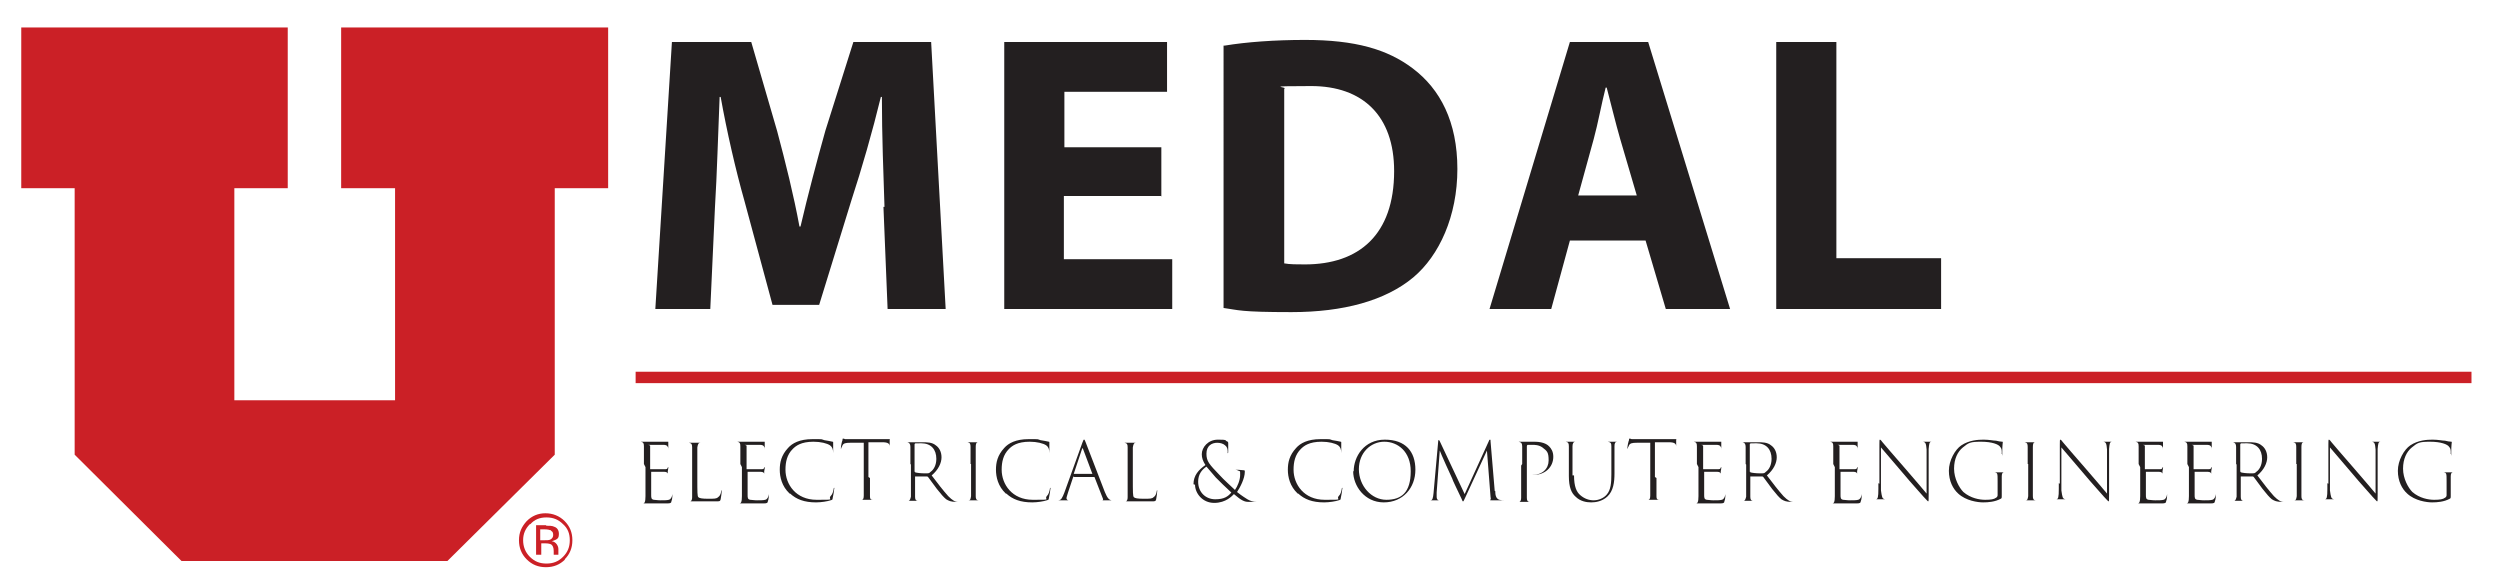<?xml version="1.0" encoding="UTF-8"?><svg xmlns="http://www.w3.org/2000/svg" viewBox="0 0 482.2 110.8"><defs><style>.cls-1{fill:#231f20;}.cls-2{fill:none;}.cls-3,.cls-4{fill:#cb2026;}.cls-4{fill-rule:evenodd;}</style></defs><g id="Layer_1"><path class="cls-3" d="M109,107.9c-1,1-2.2,1.5-3.7,1.5s-2.7-.5-3.7-1.5c-1-1-1.5-2.2-1.5-3.7s.5-2.6,1.5-3.7c1-1,2.2-1.5,3.6-1.5s2.7.5,3.7,1.5c1,1,1.5,2.2,1.5,3.7s-.5,2.7-1.5,3.7ZM102.2,101.1c-.9.9-1.3,1.9-1.3,3.1s.4,2.3,1.3,3.2c.9.9,1.9,1.3,3.2,1.3s2.3-.4,3.2-1.3c.9-.9,1.3-1.9,1.3-3.2s-.4-2.3-1.3-3.1c-.9-.9-1.9-1.3-3.2-1.3s-2.3.4-3.1,1.3ZM105.3,101.4c.7,0,1.2,0,1.6.2.6.2.9.7.9,1.4s-.2.9-.6,1.1c-.2.1-.5.2-.8.3.4,0,.8.3,1,.6.2.3.3.6.3.9v.4c0,.1,0,.3,0,.4s0,.2,0,.3h0c0,0-.9,0-.9,0,0,0,0,0,0,0,0,0,0,0,0,0v-.2s0-.5,0-.5c0-.7-.2-1.1-.5-1.3-.2-.1-.6-.2-1.1-.2h-.8v2.2h-1v-5.7h2ZM106.3,102.3c-.3-.1-.7-.2-1.2-.2h-.9v2.1h.9c.4,0,.7,0,1-.1.4-.2.6-.5.6-.9s-.1-.7-.4-.8Z"/><polygon class="cls-4" points="4.1 5.3 4.1 36.3 14.4 36.3 14.4 87.7 35 108.2 86.3 108.2 107 87.7 107 36.3 117.3 36.3 117.3 5.3 65.8 5.3 65.8 36.3 76.2 36.3 76.2 77.2 45.2 77.2 45.2 36.3 55.5 36.3 55.5 5.3 4.1 5.3"/><rect class="cls-3" x="122.6" y="71.7" width="354.1" height="2.2"/><path class="cls-1" d="M124.2,89.5c0-2.4,0-2.9,0-3.4,0-.6-.1-.8-.6-.9-.2,0-.4,0-.5,0-.1,0-.2,0-.2,0s0,0,.2,0c.4,0,.9,0,1.5,0,.2,0,3.1,0,3.5,0,.3,0,.7,0,.7,0,0,0,0,0,.1,0,0,0,0,0,0,.1,0,0,0,.2,0,.5,0,.2,0,.5,0,1,0,.2,0,.2,0,.2s0,0,0-.2c0-.3,0-.5-.1-.6-.1-.3-.4-.4-.9-.4-.4,0-1.7,0-2.5,0s0,0,0,.2v4.5c0,0,0,0,0,0,.1,0,2.4,0,2.7,0,.5,0,.6,0,.7-.3,0,0,0-.1.1-.1s0,0,0,.1c0,0,0,.3-.1.7,0,.4,0,.8,0,1,0,.1,0,.2,0,.2s0,0,0-.2c0-.2,0-.3,0-.5,0-.2-.2-.4-.7-.4-.5,0-2.3,0-2.5,0s0,0,0,0v1.4c0,.4,0,2.6,0,3,0,.6,0,.9.5,1,.3,0,.7.1,1.3.1s1.3,0,1.6-.1c.4-.1.6-.5.7-1.1,0-.1,0-.2,0-.2s0,0,0,.2c0,.1,0,1-.2,1.4,0,.3-.2.4-.8.4-1.1,0-1.9,0-2.5,0-.6,0-1,0-1.5,0s-.8,0-1.1,0-.2,0-.2,0,0,0,.2,0c.1,0,.3,0,.4,0,.3,0,.5-.2.5-1.4,0-.6,0-1.5,0-2.9v-2.7Z"/><path class="cls-1" d="M134.5,92.2c0,2.8,0,3.5.2,3.7.2.2.7.3,1.9.3s1.6,0,1.9-.3c.3-.2.5-.5.6-1.1,0-.1,0-.2.1-.2s0,0,0,.2c0,.2-.1,1-.2,1.5-.1.4-.2.4-.9.4-1.8,0-3.2,0-4,0s-.9,0-1.3,0-.2,0-.2,0,0,0,.1,0,.2,0,.4,0c.3,0,.4-.4.4-.8,0-.6,0-1.7,0-3.5v-2.7c0-2.4,0-2.9,0-3.4,0-.6-.1-.8-.6-.9-.1,0-.3,0-.4,0s-.2,0-.2,0,0,0,.2,0c.6,0,1.3,0,1.5,0s1,0,1.4,0,.2,0,.2,0,0,0-.1,0-.2,0-.4,0c-.4,0-.5.3-.6.9,0,.5,0,1,0,3.4v2.7Z"/><path class="cls-1" d="M142.8,89.5c0-2.4,0-2.9,0-3.4,0-.6-.1-.8-.6-.9-.2,0-.4,0-.5,0-.1,0-.2,0-.2,0s0,0,.2,0c.4,0,.9,0,1.5,0,.2,0,3.1,0,3.5,0,.3,0,.7,0,.7,0,0,0,0,0,.1,0,0,0,0,0,0,.1,0,0,0,.2,0,.5,0,.2,0,.5,0,1,0,.2,0,.2,0,.2s0,0,0-.2c0-.3,0-.5-.1-.6-.1-.3-.4-.4-.9-.4-.4,0-1.7,0-2.5,0s0,0,0,.2v4.5c0,0,0,0,0,0,.1,0,2.4,0,2.7,0,.5,0,.6,0,.7-.3,0,0,0-.1.1-.1s0,0,0,.1c0,0,0,.3-.1.7,0,.4,0,.8,0,1,0,.1,0,.2,0,.2s0,0,0-.2c0-.2,0-.3,0-.5,0-.2-.2-.4-.7-.4-.5,0-2.3,0-2.5,0s0,0,0,0v1.4c0,.4,0,2.6,0,3,0,.6,0,.9.5,1,.3,0,.7.1,1.3.1s1.3,0,1.6-.1c.4-.1.6-.5.7-1.1,0-.1,0-.2,0-.2s0,0,0,.2c0,.1,0,1-.2,1.4,0,.3-.2.4-.8.4-1.1,0-1.9,0-2.5,0-.6,0-1,0-1.5,0s-.8,0-1.1,0-.2,0-.2,0,0,0,.2,0c.1,0,.3,0,.4,0,.3,0,.5-.2.5-1.4,0-.6,0-1.5,0-2.9v-2.7Z"/><path class="cls-1" d="M152.3,95.2c-1.5-1.4-1.9-3.2-1.9-4.6s.3-2.8,1.6-4.2c.8-.9,2.2-1.7,4.7-1.7s1.5,0,2.3.2c.6.1,1.2.2,1.6.3,0,0,.1,0,.1.1s0,.4,0,.8c0,.5,0,1,0,1.3,0,.2,0,.2,0,.2,0,0,0,0,0-.2,0-.8-.2-1.2-.6-1.5-.6-.4-1.8-.7-3.2-.7-2.4,0-3.4.8-4,1.4-1.1,1.1-1.4,2.5-1.4,4,0,2.8,2,5.8,6,5.8s2.1,0,2.7-.7c.4-.4.5-.9.6-1.4,0-.1,0-.2.1-.2s0,0,0,.2c0,.2-.2,1.4-.3,1.8,0,.3-.1.3-.4.4-.6.2-1.8.4-2.8.4-2.3,0-3.8-.6-5-1.7Z"/><path class="cls-1" d="M167.8,92.2c0,1.7,0,2.8,0,3.4,0,.5,0,.8.6.8.2,0,.5,0,.6,0s.1,0,.1,0,0,0-.2,0c-.7,0-1.6,0-1.7,0s-.9,0-1.3,0-.2,0-.2,0,0,0,.1,0c.1,0,.3,0,.4,0,.3,0,.4-.3.4-.8,0-.6,0-1.6,0-3.5v-6.7c-.8,0-1.7,0-2.6,0-.9,0-1.3.1-1.5.5-.1.2-.1.3-.2.4,0,.1,0,.2-.1.2s0,0,0-.2c0-.3.2-1.2.3-1.4,0-.2,0-.3.1-.3s.2,0,.4.1c.4,0,.8,0,1.5,0h5.3c.6,0,1.3,0,1.5,0,.2,0,.2,0,.3,0s0,0,0,.2c0,.3,0,1.2,0,1.4s0,.2,0,.2,0,0,0-.2,0-.1,0-.2c0-.5-.3-.8-1.4-.8-.6,0-1.8,0-2.7,0v6.7Z"/><path class="cls-1" d="M175.6,89.5c0-2.4,0-2.8,0-3.3,0-.6-.2-.8-.6-.9-.1,0-.4,0-.5,0s-.1,0-.1,0,0,0,.2,0c.5,0,1.3,0,1.5,0s1.3,0,1.8,0c.9,0,1.9,0,2.6.6.6.4,1.1,1.2,1.1,2.3s-.6,2.4-1.9,3.5c1.2,1.6,2.3,3,3.2,4,.8.8,1.3,1.1,1.9,1.1.2,0,.4,0,.5,0s.2,0,.2,0,0,0-.3,0h-.8c-1,0-1.4-.2-1.9-.5-.5-.4-1-1-1.8-2-.6-.8-1.4-1.9-1.7-2.3,0,0-.1-.1-.2-.1h-2.3c0,0,0,0,0,0v.9c0,1.6,0,2.4,0,3,0,.5.1.8.6.8.2,0,.4,0,.6,0s.2,0,.2,0,0,0-.2,0c-.7,0-1.6,0-1.6,0s-.8,0-1.2,0-.2,0-.2,0,0,0,.1,0,.2,0,.4,0c.3,0,.4-.4.5-.8,0-.6,0-1.6,0-3.5v-2.7ZM176.5,91c0,0,0,0,0,.1.3.1,1.1.2,1.9.2s.8,0,1.1-.3c.6-.4,1.1-1.3,1.1-2.5,0-1.8-1-3-2.9-3s-1,0-1.2.1c-.1,0-.1,0-.1.2v5.2Z"/><path class="cls-1" d="M187.2,89.5c0-2.4,0-2.8,0-3.3,0-.6-.1-.8-.6-.9-.2,0-.3,0-.4,0,0,0-.1,0-.1,0s0,0,.2,0c.4,0,1.3,0,1.4,0s.9,0,1.3,0,.2,0,.2,0,0,0-.1,0c-.1,0-.2,0-.4,0-.4,0-.5.3-.5.9,0,.5,0,1,0,3.4v2.7c0,1.7,0,2.8,0,3.4,0,.5.1.8.6.8.2,0,.5,0,.5,0,.1,0,.2,0,.2,0s0,0-.2,0c-.7,0-1.5,0-1.6,0s-.8,0-1.3,0-.2,0-.2,0,0,0,.2,0,.2,0,.4,0c.4,0,.4-.3.5-.8,0-.6,0-1.6,0-3.5v-2.7Z"/><path class="cls-1" d="M194,95.2c-1.5-1.4-1.9-3.2-1.9-4.6s.3-2.8,1.6-4.2c.8-.9,2.2-1.7,4.7-1.7s1.5,0,2.3.2c.6.1,1.2.2,1.6.3,0,0,.1,0,.1.1s0,.4,0,.8c0,.5,0,1,0,1.3,0,.2,0,.2,0,.2,0,0,0,0,0-.2,0-.8-.2-1.2-.6-1.5-.6-.4-1.8-.7-3.2-.7-2.4,0-3.4.8-4,1.4-1.1,1.1-1.4,2.5-1.4,4,0,2.8,2,5.8,6,5.8s2.1,0,2.7-.7c.4-.4.5-.9.6-1.4,0-.1,0-.2.1-.2s0,0,0,.2c0,.2-.2,1.4-.3,1.8,0,.3-.1.3-.4.4-.6.2-1.8.4-2.8.4-2.3,0-3.8-.6-5-1.7Z"/><path class="cls-1" d="M207.1,91.9c0,0,0,0-.1.1l-1,3c-.1.4-.3.9-.3,1.1s.2.4.4.4h.2c.2,0,.2,0,.2,0s0,0-.2,0c-.4,0-.9,0-1.1,0s-.8,0-1.5,0-.2,0-.2,0,0,0,.2,0,.2,0,.4,0c.6,0,.8-.5,1.2-1.5l3.5-9.7c.2-.5.2-.5.3-.5s.1,0,.3.5c.2.5,2.7,7,3.7,9.6.5,1.2.8,1.5,1.3,1.6.2,0,.4,0,.5,0s.2,0,.2,0,0,0-.2,0c-.4,0-1.4,0-2.1,0-.2,0-.3,0-.3,0s0,0,.1,0c.2,0,.2-.2.1-.4l-1.6-4.1c0,0,0,0-.1,0h-3.8ZM210.7,91.4s0,0,0,0l-1.8-4.8c0-.2-.1-.2-.2,0l-1.6,4.8c0,0,0,0,0,0h3.5Z"/><path class="cls-1" d="M218.5,92.2c0,2.8,0,3.5.2,3.7.2.2.7.3,1.9.3s1.6,0,1.9-.3c.3-.2.5-.5.6-1.1,0-.1,0-.2.1-.2s0,0,0,.2c0,.2-.1,1-.2,1.5-.1.4-.2.4-.9.4-1.8,0-3.2,0-4,0s-.9,0-1.3,0-.2,0-.2,0,0,0,.1,0,.2,0,.4,0c.3,0,.4-.4.4-.8,0-.6,0-1.7,0-3.5v-2.7c0-2.4,0-2.9,0-3.4,0-.6-.1-.8-.6-.9-.1,0-.3,0-.4,0s-.2,0-.2,0,0,0,.2,0c.6,0,1.3,0,1.5,0s1,0,1.4,0,.2,0,.2,0,0,0-.1,0-.2,0-.4,0c-.4,0-.5.3-.6.9,0,.5,0,1,0,3.4v2.7Z"/><path class="cls-1" d="M230.2,93.4c0-1.7,1-2.8,2.3-3.7-.5-.8-.7-1.4-.7-2.1,0-1.3,1.2-2.8,3.1-2.8s1.3.1,1.7.3c.3.1.3.2.3.5,0,.4,0,.9,0,1.4,0,.3,0,.4-.1.4s0,0,0-.2c0-.6-.1-1-.5-1.3-.3-.3-.9-.5-1.5-.5-1.1,0-2.1.6-2.1,2.1s.5,2,2.6,4.2c.6.7,2.4,2.3,2.9,2.8.5-.7,1-1.9,1-2.9s0-.6-.3-.8c-.2-.1-.4-.2-.7-.2-.2,0-.2,0-.2,0s0,0,.2,0,.9,0,1.7.1c.2,0,.2.1.2.3,0,1.3-.9,3-1.5,3.9,1,.8,1.7,1.2,2,1.4.5.3,1.1.5,1.8.5s.2,0,.2,0,0,0-.2,0c-.7,0-1.2,0-1.6,0-.7,0-1.3-.2-2.8-1.5-.3.3-1.5,1.7-3.8,1.7s-3.7-1.9-3.7-3.5ZM237.5,95c-1.1-1-2.3-2.2-3-2.9-.5-.6-1.3-1.5-1.8-2.1-.9.6-1.6,1.5-1.6,2.9,0,2.1,1.5,3.4,3.3,3.4s2.5-.6,3.1-1.3Z"/><path class="cls-1" d="M250.3,95.2c-1.5-1.4-1.9-3.2-1.9-4.6s.3-2.8,1.6-4.2c.8-.9,2.2-1.7,4.7-1.7s1.5,0,2.3.2c.6.1,1.2.2,1.6.3,0,0,.1,0,.1.1s0,.4,0,.8c0,.5,0,1,0,1.3,0,.2,0,.2,0,.2,0,0,0,0,0-.2,0-.8-.2-1.2-.6-1.5-.6-.4-1.8-.7-3.2-.7-2.4,0-3.4.8-4,1.4-1.1,1.1-1.4,2.5-1.4,4,0,2.8,2,5.8,6,5.8s2.1,0,2.7-.7c.4-.4.5-.9.6-1.4,0-.1,0-.2.1-.2s0,0,0,.2c0,.2-.2,1.4-.3,1.8,0,.3-.1.3-.4.4-.6.2-1.8.4-2.8.4-2.3,0-3.8-.6-5-1.7Z"/><path class="cls-1" d="M261.1,90.9c0-2.8,2-6.1,6-6.1s5.9,2.3,5.9,5.8-2.4,6.3-6.1,6.3-5.9-3.2-5.9-6ZM272.1,90.9c0-3.8-2.5-5.7-5.1-5.7s-4.9,2.1-4.9,5.3,2.4,5.9,5.3,5.9,4.7-1.4,4.7-5.5Z"/><path class="cls-1" d="M288.4,94.7c0,.9.2,1.5.8,1.7.4.1.7.1.9.1.1,0,.2,0,.2,0s0,0-.2,0c-.4,0-1.8,0-2.4,0-.3,0-.3,0-.3-.1s0,0,.1,0c0,0,.1-.2,0-.5l-.7-9-4.2,9.1c-.3.6-.3.7-.4.7s-.1,0-.3-.5c-.7-1.5-1.8-3.7-1.8-3.9-.2-.4-2.2-4.8-2.4-5.4l-.6,8.1c0,.2,0,.6,0,.8,0,.4.1.6.4.7.2,0,.5,0,.6,0s.2,0,.2,0,0,0-.2,0c-.5,0-1.2,0-1.4,0s-.8,0-1.2,0-.2,0-.2,0,0,0,.2,0,.2,0,.4,0c.4,0,.5-.4.6-1.4l.9-10c0-.2,0-.2.1-.2s.1,0,.2.2l4.8,10.2,4.7-10.3c0-.1.1-.2.2-.2s.1.1.1.4l.8,9.5Z"/><path class="cls-1" d="M293.6,89.5c0-2.1,0-2.9,0-3.4,0-.6-.2-.8-.7-.9-.1,0-.3,0-.4,0s-.1,0-.1,0,0,0,.2,0c.5,0,1.3,0,1.5,0,.2,0,1.2,0,1.9,0,1.9,0,2.6.7,2.8.9.4.4.8,1,.8,2,0,2-1.6,3.5-3.8,3.5s-.2,0-.3,0c0,0-.2,0-.2,0s0,0,.3,0c1.9,0,3.1-1.2,3.1-2.8s-.3-1.8-1.2-2.5c-.7-.5-1.5-.5-2-.5s-.6,0-.8,0c-.1,0-.2.1-.2.3v6.6c0,1.7,0,2.7,0,3.3,0,.5.1.8.6.8.2,0,.5,0,.6,0s.1,0,.1,0c0,0,0,0-.2,0-.7,0-1.5,0-1.6,0s-.8,0-1.3,0-.2,0-.2,0,0,0,.1,0,.3,0,.4,0c.3,0,.4-.4.4-.8,0-.6,0-1.6,0-3.5v-2.7Z"/><path class="cls-1" d="M303.6,91.7c0,2.2.5,3.2,1.2,3.8.8.7,1.7,1,2.6,1s1.9-.4,2.5-1.1c.8-.9.9-2.3.9-3.9v-2c0-2.4,0-2.9,0-3.4,0-.6-.1-.8-.7-.9-.1,0-.3,0-.4,0s-.2,0-.2,0,0,0,.2,0c.6,0,1.3,0,1.5,0s.8,0,1.1,0,.2,0,.2,0,0,0-.2,0-.1,0-.3,0c-.5,0-.6.3-.6.9,0,.5,0,1,0,3.4v1.8c0,1.7-.2,3.4-1.4,4.5-1,.9-2.2,1.1-3.1,1.1s-2.1-.2-3-1.1c-.8-.7-1.3-1.8-1.3-4v-2.3c0-2.4,0-2.9,0-3.4,0-.6-.1-.8-.6-.9-.2,0-.4,0-.6,0s-.2,0-.2,0,0,0,.2,0c.5,0,1.4,0,1.5,0s.9,0,1.3,0,.2,0,.2,0,0,0-.2,0-.2,0-.3,0c-.4,0-.6.3-.6.9,0,.5,0,1,0,3.4v2.2Z"/><path class="cls-1" d="M319.5,92.2c0,1.7,0,2.8,0,3.4,0,.5,0,.8.6.8.2,0,.5,0,.6,0s.1,0,.1,0,0,0-.2,0c-.7,0-1.6,0-1.7,0s-.9,0-1.3,0-.2,0-.2,0,0,0,.1,0c.1,0,.3,0,.4,0,.3,0,.4-.3.4-.8,0-.6,0-1.6,0-3.5v-6.7c-.8,0-1.7,0-2.6,0-.9,0-1.3.1-1.5.5-.1.2-.1.3-.2.4,0,.1,0,.2-.1.2s0,0,0-.2c0-.3.2-1.2.3-1.4,0-.2,0-.3.1-.3s.2,0,.4.1c.4,0,.8,0,1.5,0h5.3c.6,0,1.3,0,1.5,0,.2,0,.2,0,.3,0s0,0,0,.2c0,.3,0,1.2,0,1.4s0,.2,0,.2,0,0,0-.2,0-.1,0-.2c0-.5-.3-.8-1.4-.8-.6,0-1.8,0-2.7,0v6.7Z"/><path class="cls-1" d="M327.3,89.5c0-2.4,0-2.9,0-3.4,0-.6-.1-.8-.6-.9-.2,0-.4,0-.5,0-.1,0-.2,0-.2,0s0,0,.2,0c.4,0,.9,0,1.5,0,.2,0,3.1,0,3.5,0,.3,0,.7,0,.7,0,0,0,0,0,.1,0,0,0,0,0,0,.1,0,0,0,.2,0,.5,0,.2,0,.5,0,1,0,.2,0,.2,0,.2s0,0,0-.2c0-.3,0-.5-.1-.6-.1-.3-.4-.4-.9-.4-.4,0-1.7,0-2.5,0s0,0,0,.2v4.5c0,0,0,0,0,0,.1,0,2.4,0,2.7,0,.5,0,.6,0,.7-.3,0,0,0-.1.1-.1s0,0,0,.1c0,0,0,.3-.1.7,0,.4,0,.8,0,1,0,.1,0,.2,0,.2s0,0,0-.2c0-.2,0-.3,0-.5,0-.2-.2-.4-.7-.4-.5,0-2.3,0-2.5,0s0,0,0,0v1.4c0,.4,0,2.6,0,3,0,.6,0,.9.5,1,.3,0,.7.1,1.3.1s1.3,0,1.6-.1c.4-.1.6-.5.7-1.1,0-.1,0-.2,0-.2s0,0,0,.2c0,.1,0,1-.2,1.4,0,.3-.2.4-.8.4-1.1,0-1.9,0-2.5,0-.6,0-1,0-1.5,0s-.8,0-1.1,0-.2,0-.2,0,0,0,.2,0c.1,0,.3,0,.4,0,.3,0,.5-.2.5-1.4,0-.6,0-1.5,0-2.9v-2.7Z"/><path class="cls-1" d="M336.7,89.5c0-2.4,0-2.8,0-3.3,0-.6-.2-.8-.6-.9-.1,0-.4,0-.5,0s-.1,0-.1,0,0,0,.2,0c.5,0,1.3,0,1.5,0s1.3,0,1.8,0c.9,0,1.9,0,2.6.6.6.4,1.1,1.2,1.1,2.3s-.6,2.4-1.9,3.5c1.2,1.6,2.3,3,3.2,4,.8.8,1.3,1.1,1.9,1.1.2,0,.4,0,.5,0s.2,0,.2,0,0,0-.3,0h-.8c-1,0-1.4-.2-1.9-.5-.5-.4-1-1-1.8-2-.6-.8-1.4-1.9-1.7-2.3,0,0-.1-.1-.2-.1h-2.3c0,0,0,0,0,0v.9c0,1.6,0,2.4,0,3,0,.5.1.8.6.8.2,0,.4,0,.6,0s.2,0,.2,0,0,0-.2,0c-.7,0-1.6,0-1.6,0s-.8,0-1.2,0-.2,0-.2,0,0,0,.1,0,.2,0,.4,0c.3,0,.4-.4.5-.8,0-.6,0-1.6,0-3.5v-2.7ZM337.6,91c0,0,0,0,0,.1.3.1,1.1.2,1.9.2s.8,0,1.1-.3c.6-.4,1.1-1.3,1.1-2.5,0-1.8-1-3-2.9-3s-1,0-1.2.1c-.1,0-.1,0-.1.2v5.2Z"/><path class="cls-1" d="M353.6,89.5c0-2.4,0-2.9,0-3.4,0-.6-.1-.8-.6-.9-.2,0-.4,0-.5,0-.1,0-.2,0-.2,0s0,0,.2,0c.4,0,.9,0,1.5,0,.2,0,3.1,0,3.5,0,.3,0,.7,0,.7,0,0,0,0,0,.1,0,0,0,0,0,0,.1,0,0,0,.2,0,.5,0,.2,0,.5,0,1,0,.2,0,.2,0,.2s0,0,0-.2c0-.3,0-.5-.1-.6-.1-.3-.4-.4-.9-.4-.4,0-1.7,0-2.5,0s0,0,0,.2v4.5c0,0,0,0,0,0,.1,0,2.4,0,2.7,0,.5,0,.6,0,.7-.3,0,0,0-.1.1-.1s0,0,0,.1c0,0,0,.3-.1.7,0,.4,0,.8,0,1,0,.1,0,.2,0,.2s0,0,0-.2c0-.2,0-.3,0-.5,0-.2-.2-.4-.7-.4-.5,0-2.3,0-2.5,0s0,0,0,0v1.4c0,.4,0,2.6,0,3,0,.6,0,.9.5,1,.3,0,.7.1,1.3.1s1.3,0,1.6-.1c.4-.1.6-.5.7-1.1,0-.1,0-.2,0-.2s0,0,0,.2c0,.1,0,1-.2,1.4,0,.3-.2.4-.8.4-1.1,0-1.9,0-2.5,0-.6,0-1,0-1.5,0s-.8,0-1.1,0-.2,0-.2,0,0,0,.2,0c.1,0,.3,0,.4,0,.3,0,.5-.2.5-1.4,0-.6,0-1.5,0-2.9v-2.7Z"/><path class="cls-1" d="M362.5,93.3c0-4.2,0-4.7,0-7.6,0-.7,0-.9.1-.9s.3.2.5.5c.5.6,2.3,2.7,4.4,5.1,2.1,2.4,3.5,4.1,4.1,4.8v-8.5c-.1-1.2-.2-1.4-.7-1.5-.2,0-.4,0-.5,0s-.2,0-.2,0c0,0,0,0,.2,0,.6,0,1.2,0,1.4,0s.8,0,1.2,0,.2,0,.2,0,0,0-.2,0c-.1,0-.2,0-.4,0-.5,0-.5.4-.6,1.4v8.7c0,1.3,0,1.4-.1,1.4s-.2-.2-.9-.9c-.4-.5-2.1-2.3-4.1-4.7-1.6-1.9-3.4-4-4.1-4.8v8.3c.2,1.3.2,1.6.8,1.7.2,0,.4,0,.5,0s.2,0,.2,0,0,0-.2,0c-.6,0-1.2,0-1.4,0s-.7,0-1.3,0-.2,0-.2,0,0,0,.1,0,.3,0,.5,0c.4,0,.5-.4.5-2v-1.1Z"/><path class="cls-1" d="M386.1,95.4c0,.7,0,.7-.2.8-1.1.6-2.4.7-3.4.7s-3.3-.3-4.8-1.7c-1-.9-1.8-2.4-1.8-4.4s1.2-4.1,2.4-4.9c1.5-1,3.2-1.1,4.3-1.1s1.9.2,2.4.2c.4.1.9.2,1.2.2.1,0,.1,0,.1.1,0,.2-.1.5-.1,1.9s0,.3-.1.3,0,0,0-.2c0-.4,0-.8-.3-1.1-.3-.5-1.6-1-3.7-1s-2.4.2-3.5,1.1c-1,.8-1.7,2.2-1.7,4.1s1,3.7,1.8,4.5c1.4,1.2,3.1,1.5,4.2,1.5s1.7-.1,2.1-.4c.2-.1.3-.3.3-.5v-2.7c0-1.5,0-1.6-.6-1.7-.2,0-.4,0-.6,0s-.2,0-.2,0,0,0,.2,0c.6,0,1.5,0,1.6,0s.9,0,1.3,0,.2,0,.2,0,0,0-.2,0-.2,0-.4,0c-.4,0-.5.3-.5.8,0,.4,0,.9,0,1.5v2Z"/><path class="cls-1" d="M391.1,89.5c0-2.4,0-2.8,0-3.3,0-.6-.1-.8-.6-.9-.2,0-.3,0-.4,0,0,0-.1,0-.1,0s0,0,.2,0c.4,0,1.3,0,1.4,0s.9,0,1.3,0,.2,0,.2,0,0,0-.1,0c-.1,0-.2,0-.4,0-.4,0-.5.3-.5.9,0,.5,0,1,0,3.4v2.7c0,1.7,0,2.8,0,3.4,0,.5.1.8.6.8.2,0,.5,0,.5,0,.1,0,.2,0,.2,0s0,0-.2,0c-.7,0-1.5,0-1.6,0s-.8,0-1.3,0-.2,0-.2,0,0,0,.2,0,.2,0,.4,0c.4,0,.4-.3.5-.8,0-.6,0-1.6,0-3.5v-2.7Z"/><path class="cls-1" d="M397.3,93.3c0-4.2,0-4.7,0-7.6,0-.7,0-.9.1-.9s.3.2.5.5c.5.6,2.3,2.7,4.4,5.1,2.1,2.4,3.5,4.1,4.1,4.8v-8.5c-.1-1.2-.2-1.4-.7-1.5-.2,0-.4,0-.5,0s-.2,0-.2,0c0,0,0,0,.2,0,.6,0,1.3,0,1.4,0s.8,0,1.2,0,.2,0,.2,0,0,0-.2,0c-.1,0-.2,0-.4,0-.5,0-.5.4-.6,1.4v8.7c0,1.3,0,1.4-.1,1.4s-.2-.2-.9-.9c-.4-.5-2.1-2.3-4.1-4.7-1.6-1.9-3.4-4-4.1-4.8v8.3c.2,1.3.2,1.6.8,1.7.2,0,.4,0,.5,0s.2,0,.2,0,0,0-.2,0c-.6,0-1.2,0-1.4,0s-.7,0-1.3,0-.2,0-.2,0,0,0,.1,0,.3,0,.5,0c.4,0,.5-.4.5-2v-1.1Z"/><path class="cls-1" d="M412.5,89.5c0-2.4,0-2.9,0-3.4,0-.6-.1-.8-.6-.9-.2,0-.4,0-.5,0-.1,0-.2,0-.2,0s0,0,.2,0c.4,0,.9,0,1.5,0,.2,0,3.1,0,3.5,0,.3,0,.7,0,.7,0,0,0,0,0,.1,0,0,0,0,0,0,.1,0,0,0,.2,0,.5,0,.2,0,.5,0,1,0,.2,0,.2,0,.2s0,0,0-.2c0-.3,0-.5-.1-.6-.1-.3-.4-.4-.9-.4-.4,0-1.7,0-2.5,0s0,0,0,.2v4.5c0,0,0,0,0,0,.1,0,2.4,0,2.7,0,.5,0,.6,0,.7-.3,0,0,0-.1.1-.1s0,0,0,.1c0,0,0,.3-.1.7,0,.4,0,.8,0,1,0,.1,0,.2,0,.2s0,0,0-.2c0-.2,0-.3,0-.5,0-.2-.2-.4-.7-.4-.5,0-2.3,0-2.5,0s0,0,0,0v1.4c0,.4,0,2.6,0,3,0,.6,0,.9.5,1,.3,0,.7.1,1.3.1s1.3,0,1.6-.1c.4-.1.6-.5.7-1.1,0-.1,0-.2,0-.2s0,0,0,.2c0,.1,0,1-.2,1.4,0,.3-.2.4-.8.4-1.1,0-1.9,0-2.5,0-.6,0-1,0-1.5,0s-.8,0-1.1,0-.2,0-.2,0,0,0,.2,0c.1,0,.3,0,.4,0,.3,0,.5-.2.5-1.4,0-.6,0-1.5,0-2.9v-2.7Z"/><path class="cls-1" d="M421.9,89.5c0-2.4,0-2.9,0-3.4,0-.6-.1-.8-.6-.9-.2,0-.4,0-.5,0-.1,0-.2,0-.2,0s0,0,.2,0c.4,0,.9,0,1.5,0,.2,0,3.1,0,3.5,0,.3,0,.7,0,.7,0,0,0,0,0,.1,0,0,0,0,0,0,.1,0,0,0,.2,0,.5,0,.2,0,.5,0,1,0,.2,0,.2,0,.2s0,0,0-.2c0-.3,0-.5-.1-.6-.1-.3-.4-.4-.9-.4-.4,0-1.7,0-2.5,0s0,0,0,.2v4.5c0,0,0,0,0,0,.1,0,2.4,0,2.7,0,.5,0,.6,0,.7-.3,0,0,0-.1.1-.1s0,0,0,.1c0,0,0,.3-.1.7,0,.4,0,.8,0,1,0,.1,0,.2,0,.2s0,0,0-.2c0-.2,0-.3,0-.5,0-.2-.2-.4-.7-.4-.5,0-2.3,0-2.5,0s0,0,0,0v1.4c0,.4,0,2.6,0,3,0,.6,0,.9.5,1,.3,0,.7.1,1.3.1s1.3,0,1.6-.1c.4-.1.6-.5.7-1.1,0-.1,0-.2,0-.2s0,0,0,.2c0,.1,0,1-.2,1.4,0,.3-.2.4-.8.4-1.1,0-1.9,0-2.5,0-.6,0-1,0-1.5,0s-.8,0-1.1,0-.2,0-.2,0,0,0,.2,0c.1,0,.3,0,.4,0,.3,0,.5-.2.5-1.4,0-.6,0-1.5,0-2.9v-2.7Z"/><path class="cls-1" d="M431.3,89.5c0-2.4,0-2.8,0-3.3,0-.6-.2-.8-.6-.9-.1,0-.4,0-.5,0s-.1,0-.1,0,0,0,.2,0c.5,0,1.3,0,1.5,0s1.3,0,1.8,0c.9,0,1.9,0,2.6.6.6.4,1.1,1.2,1.1,2.3s-.6,2.4-1.9,3.5c1.2,1.6,2.3,3,3.2,4,.8.8,1.3,1.1,1.9,1.1.2,0,.4,0,.5,0s.2,0,.2,0,0,0-.3,0h-.8c-1,0-1.4-.2-1.9-.5-.5-.4-1-1-1.8-2-.6-.8-1.4-1.9-1.7-2.3,0,0-.1-.1-.2-.1h-2.3c0,0,0,0,0,0v.9c0,1.6,0,2.4,0,3,0,.5.1.8.6.8.2,0,.4,0,.6,0s.2,0,.2,0,0,0-.2,0c-.7,0-1.6,0-1.6,0s-.8,0-1.2,0-.2,0-.2,0,0,0,.1,0,.2,0,.4,0c.3,0,.4-.4.5-.8,0-.6,0-1.6,0-3.5v-2.7ZM432.2,91c0,0,0,0,0,.1.3.1,1.1.2,1.9.2s.8,0,1.1-.3c.6-.4,1.1-1.3,1.1-2.5,0-1.8-1-3-2.9-3s-1,0-1.2.1c-.1,0-.1,0-.1.2v5.2Z"/><path class="cls-1" d="M442.9,89.5c0-2.4,0-2.8,0-3.3,0-.6-.1-.8-.6-.9-.2,0-.3,0-.4,0,0,0-.1,0-.1,0s0,0,.2,0c.4,0,1.2,0,1.4,0s.9,0,1.3,0,.2,0,.2,0,0,0-.1,0c-.1,0-.2,0-.4,0-.4,0-.5.3-.5.9,0,.5,0,1,0,3.4v2.7c0,1.7,0,2.8,0,3.4,0,.5.1.8.6.8.2,0,.5,0,.5,0,.1,0,.2,0,.2,0s0,0-.2,0c-.7,0-1.5,0-1.6,0s-.8,0-1.3,0-.2,0-.2,0,0,0,.2,0,.2,0,.4,0c.4,0,.4-.3.5-.8,0-.6,0-1.6,0-3.5v-2.7Z"/><path class="cls-1" d="M449.1,93.3c0-4.2,0-4.7,0-7.6,0-.7,0-.9.1-.9s.3.2.5.5c.5.6,2.3,2.7,4.4,5.1,2.1,2.4,3.5,4.1,4.1,4.8v-8.5c-.1-1.2-.2-1.4-.7-1.5-.2,0-.4,0-.5,0s-.2,0-.2,0c0,0,0,0,.2,0,.6,0,1.3,0,1.4,0s.8,0,1.2,0,.2,0,.2,0,0,0-.2,0c-.1,0-.2,0-.4,0-.5,0-.5.4-.6,1.4v8.7c0,1.3,0,1.4-.1,1.4s-.2-.2-.9-.9c-.4-.5-2.1-2.3-4.1-4.7-1.6-1.9-3.4-4-4.1-4.8v8.3c.2,1.3.2,1.6.8,1.7.2,0,.4,0,.5,0s.2,0,.2,0,0,0-.2,0c-.6,0-1.2,0-1.4,0s-.7,0-1.3,0-.2,0-.2,0,0,0,.1,0,.3,0,.5,0c.4,0,.5-.4.5-2v-1.1Z"/><path class="cls-1" d="M472.7,95.4c0,.7,0,.7-.2.8-1.1.6-2.4.7-3.4.7s-3.3-.3-4.8-1.7c-1-.9-1.8-2.4-1.8-4.4s1.2-4.1,2.4-4.9c1.5-1,3.2-1.1,4.3-1.1s1.9.2,2.4.2c.4.1.9.2,1.2.2.1,0,.1,0,.1.1,0,.2-.1.5-.1,1.9s0,.3-.1.3,0,0,0-.2c0-.4,0-.8-.3-1.1-.3-.5-1.6-1-3.7-1s-2.4.2-3.5,1.1c-1,.8-1.7,2.2-1.7,4.1s1,3.7,1.8,4.5c1.4,1.2,3.1,1.5,4.2,1.5s1.7-.1,2.1-.4c.2-.1.3-.3.3-.5v-2.7c0-1.5,0-1.6-.6-1.7-.2,0-.4,0-.6,0s-.2,0-.2,0,0,0,.2,0c.6,0,1.5,0,1.6,0s.9,0,1.3,0,.2,0,.2,0,0,0-.2,0-.2,0-.4,0c-.4,0-.5.3-.5.8,0,.4,0,.9,0,1.5v2Z"/></g><g id="Carvalho_Fernandes_3D_Printing_Lab"><path class="cls-1" d="M170.6,39.9c-.2-6.2-.5-13.7-.5-21.2h-.2c-1.6,6.6-3.7,13.9-5.7,20l-6.2,20.1h-9l-5.4-20c-1.7-6-3.4-13.4-4.6-20.1h-.2c-.3,7-.5,14.9-.9,21.3l-.9,19.6h-10.6l3.2-51.5h15.3l5,17.2c1.6,6,3.2,12.4,4.3,18.4h.2c1.4-6,3.2-12.8,4.8-18.5l5.4-17.1h15l2.8,51.5h-11.2l-.8-19.7Z"/><path class="cls-1" d="M223.9,37.8h-18.7v12.2h20.9v9.6h-32.4V8.1h31.4v9.6h-19.8v10.7h18.7v9.5Z"/><path class="cls-1" d="M236.2,8.8c4.2-.7,9.7-1.1,15.5-1.1,9.7,0,15.9,1.8,20.8,5.5,5.3,4,8.6,10.3,8.6,19.4s-3.5,16.7-8.5,20.9c-5.4,4.5-13.5,6.7-23.5,6.7s-10.2-.4-13.1-.8V8.8ZM247.7,50.8c1,.2,2.6.2,4,.2,10.4,0,17.2-5.7,17.2-18,0-10.7-6.1-16.4-16-16.4s-4.2.2-5.2.5v33.7Z"/><path class="cls-1" d="M302.8,46.4l-3.6,13.2h-11.9l15.5-51.5h15.1l15.8,51.5h-12.4l-3.9-13.2h-14.6ZM315.7,37.7l-3.2-10.9c-.9-3.1-1.8-6.9-2.6-9.9h-.2c-.8,3.1-1.5,7-2.3,9.9l-3,10.9h11.2Z"/><path class="cls-1" d="M342.7,8.1h11.5v41.7h20.2v9.8h-31.8V8.1Z"/><rect class="cls-2" x="482.1" y="1.8" width="10.7" height=".4"/></g></svg>
